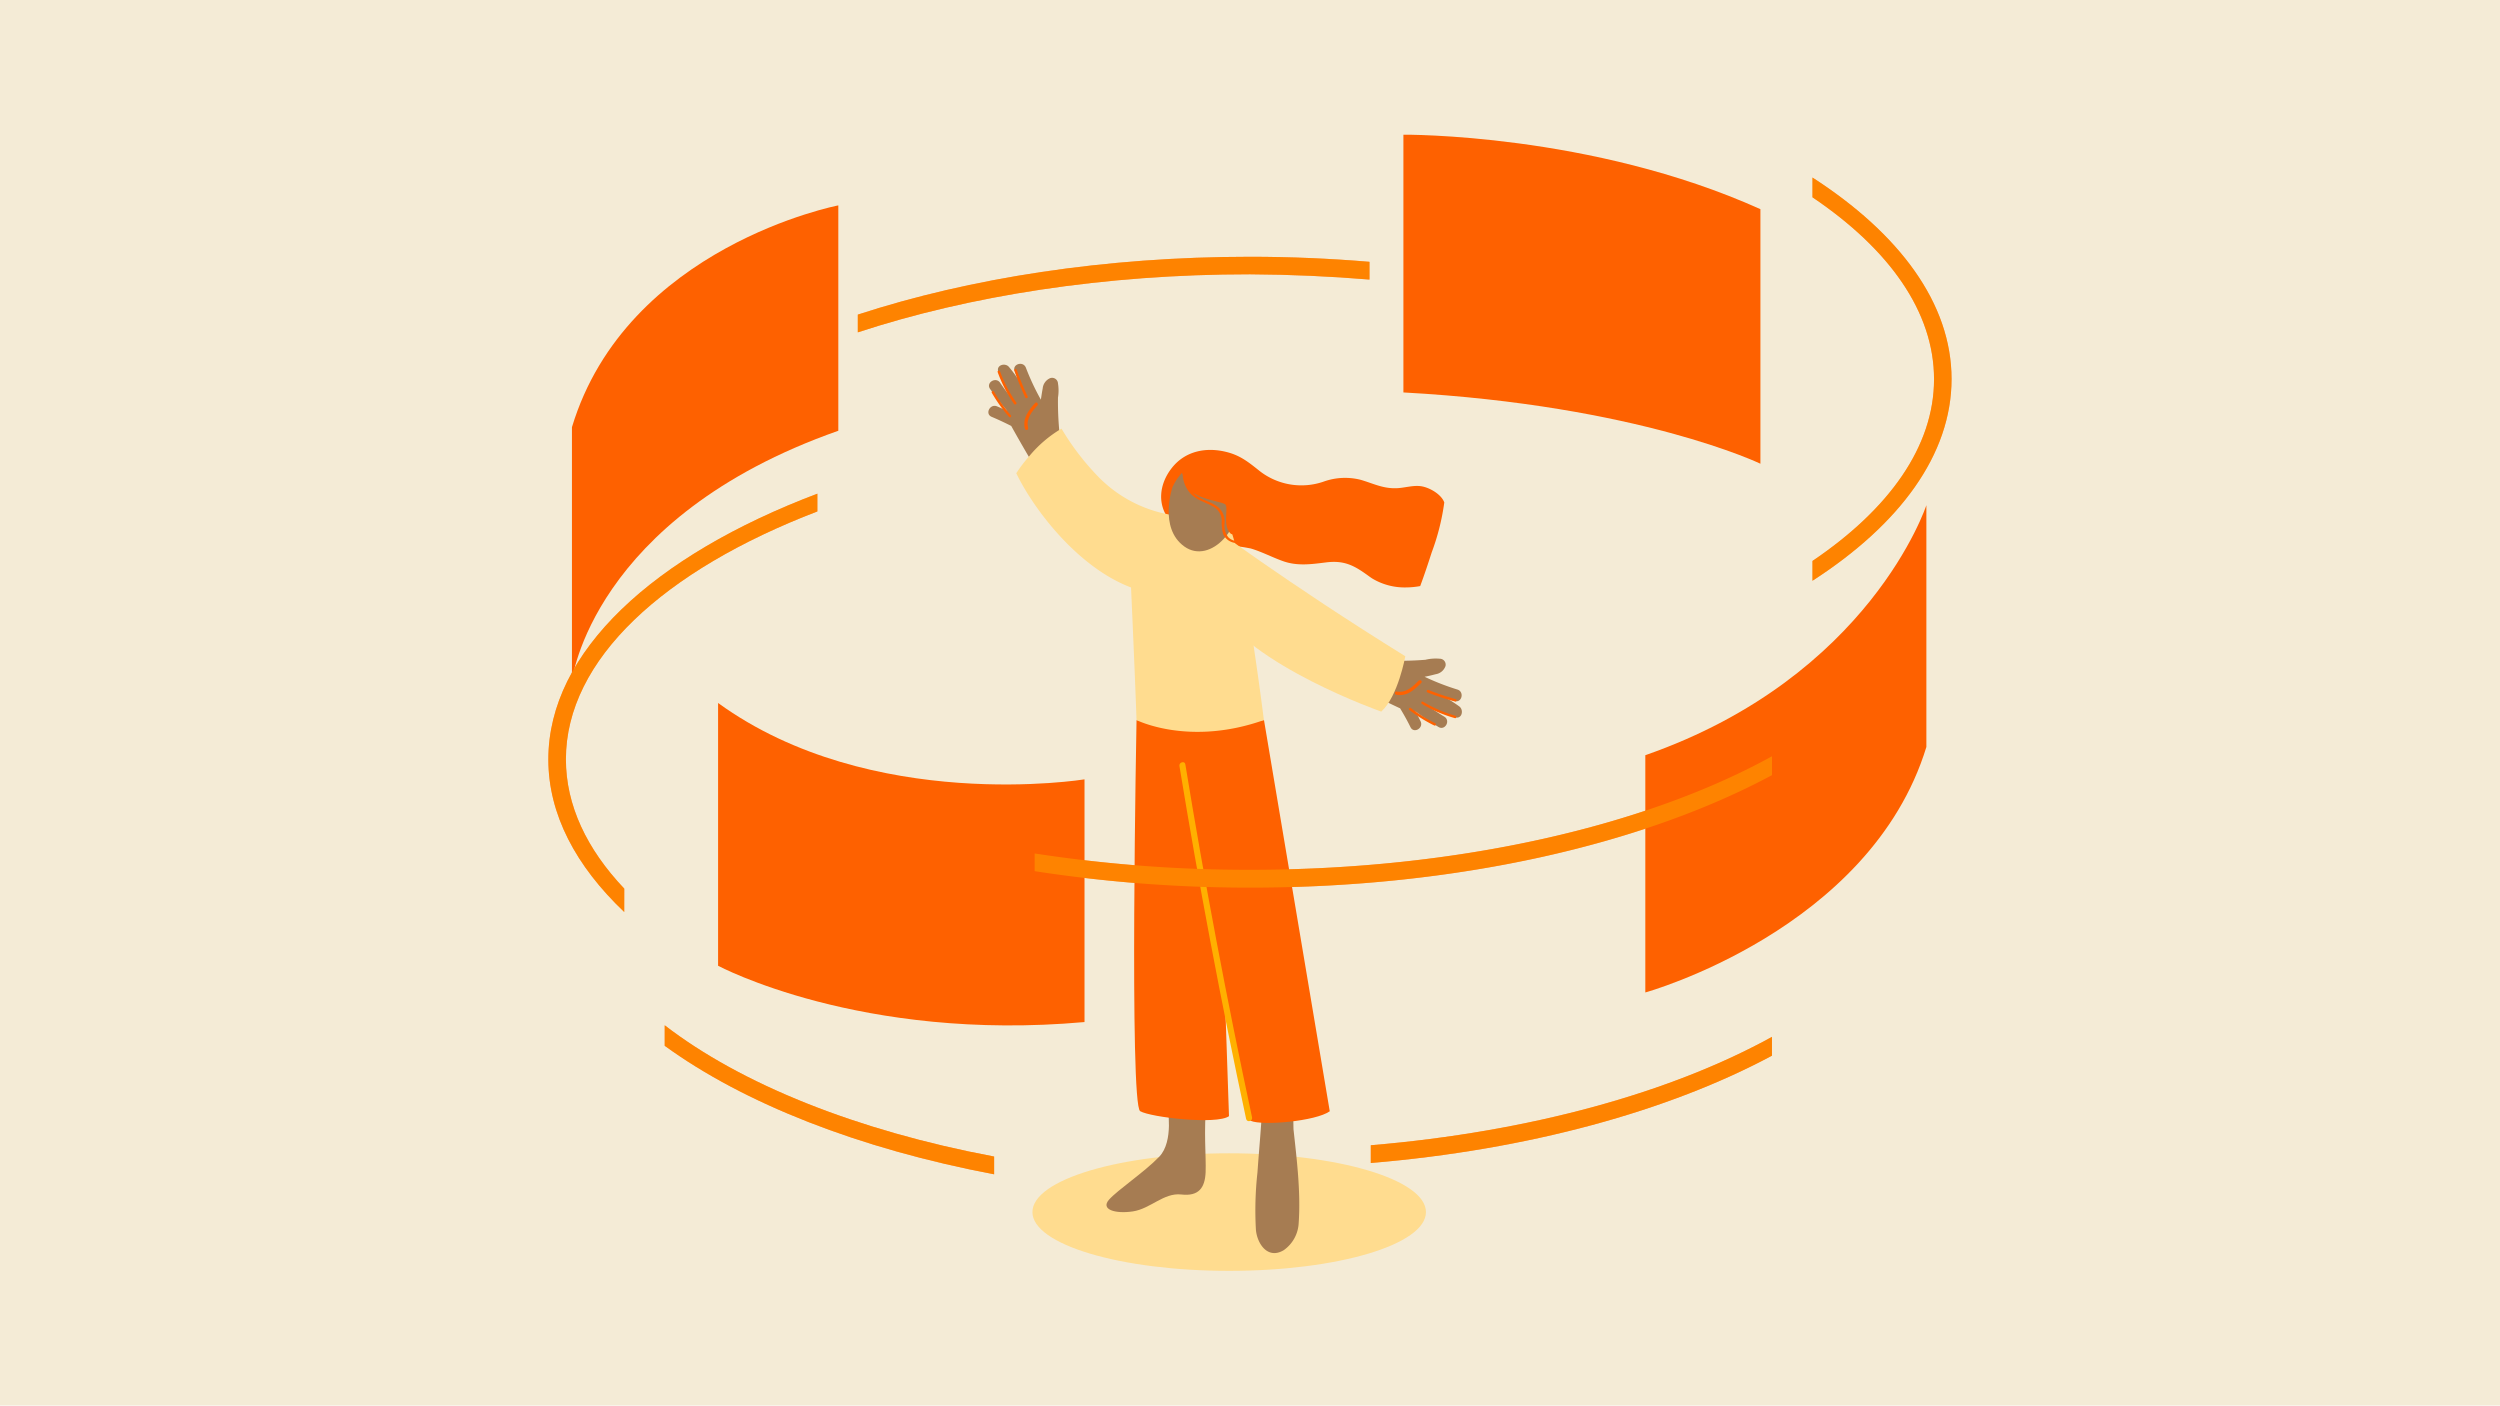 <?xml version="1.0" encoding="UTF-8"?> <svg xmlns="http://www.w3.org/2000/svg" id="Ebene_1" data-name="Ebene 1" viewBox="0 0 1366 768"><defs><style> .cls-1 { fill: #f2f2f2; } .cls-2, .cls-6 { fill: #ffb000; } .cls-2 { opacity: 0.12; } .cls-3 { fill: #ffdc8f; } .cls-4 { fill: #a67c52; } .cls-5 { fill: #fe6100; } .cls-7 { opacity: 0.43; } </style></defs><rect class="cls-1" width="1366" height="768"></rect><rect class="cls-2" width="1366" height="768"></rect><g><ellipse class="cls-3" cx="671.63" cy="662.28" rx="107.51" ry="32.12"></ellipse><path class="cls-4" d="M706.76,617c-.16-9.71-.39-19,0-19.41S691,599.24,691,599.24s-.2,3.23-.46,7.31a4.83,4.83,0,0,0-1.13,2.88c-.64,10.38-1.61,20.76-2.33,31.15a188.7,188.7,0,0,0-.84,31.53c.75,7.54,6.47,16.18,15.17,11a19.21,19.21,0,0,0,8.19-14.88C710.77,651.54,708.6,633.75,706.76,617Z"></path><path class="cls-4" d="M637.89,604.61s3.66,18.95-4.46,27.4S610.79,650.09,606,655.46s3.23,7.89,12.93,6.46,16.95-10.35,26.53-9.25,12.93-3.68,13.29-12.19-1.23-22.64.58-39.23"></path><path class="cls-5" d="M621,393.49S617,603.74,623,607.16s41.86,7.48,48.52,2.72l-7.24-213.47Z"></path><path class="cls-5" d="M645.33,396.6S677,609.66,683.44,612.44s35.58.19,43.14-5.24L690.65,393.49Z"></path><path class="cls-4" d="M750.33,356.49a93,93,0,0,0,10.12,4.5,173.78,173.78,0,0,0,18.4-.49,23.94,23.94,0,0,1,7.73-.58,3.23,3.23,0,0,1,3.33,3.14,3.18,3.18,0,0,1-.09.87,6.76,6.76,0,0,1-5.34,4.46c-2,.52-4,1-6.08,1.4a133.79,133.79,0,0,0,18,7c3.91,1.29,2.29,7.53-1.62,6.21l-4.2-1.43a78.29,78.29,0,0,1,6.79,4.43c2.65,2,1.39,7.19-2.4,5.89a104.71,104.71,0,0,1-14.81-6.27q4.43,3.22,9.06,6c3.49,2.17.35,7.76-3.24,5.6q-6.46-4-12.64-8.54c1,1.78,1.94,3.56,2.84,5.4,1.85,3.69-3.65,7-5.5,3.23S767,390.32,765,387l-.42-.16q-15.4-7.24-30.47-15.14c-3.66-1.91-.49-7.5,3.23-5.59l4.66,2.39a3.75,3.75,0,0,1,1.65-2.43,3.23,3.23,0,0,1,.85-4.49,3.19,3.19,0,0,1,1.58-.55,3.24,3.24,0,0,1,4.27-4.5Z"></path><path class="cls-5" d="M776.53,373.12c-3.63,3.81-8,7.63-13.69,6.47a.91.91,0,0,1-.64-1.11.9.9,0,0,1,.93-.67c5,1,8.8-2.56,12-5.89C776,371.18,777.43,372.28,776.53,373.12Z"></path><path class="cls-5" d="M780.47,377A138.06,138.06,0,0,0,795.32,382c.84.22.61,1.55-.23,1.32a139.67,139.67,0,0,1-15.17-5C779.11,377.94,779.76,376.71,780.47,377Z"></path><path class="cls-5" d="M777.5,383.4a72.38,72.38,0,0,0,17.66,7.67c.84.22.61,1.58-.23,1.32a73.23,73.23,0,0,1-18-7.79C776.2,384.11,776.75,383,777.5,383.4Z"></path><path class="cls-5" d="M770.8,386.83a80.85,80.85,0,0,0,13.42,8.35c.78.38.23,1.61-.55,1.23A82.08,82.08,0,0,1,770,387.9.68.68,0,0,1,770.8,386.83Z"></path><path class="cls-5" d="M776,320.23c2.26-6.08,4.3-12.22,6.31-18.47a126,126,0,0,0,6.85-27.23c-1.61-4.33-7.43-7.67-11.54-8.64-5.18-1.23-10.45,1-15.69.88-6.82,0-12.23-2.82-18.57-4.63a34.69,34.69,0,0,0-19.92.94,37.06,37.06,0,0,1-35.09-5.66c-5.83-4.63-10.32-8.38-17.67-10.32-11.32-3-23-.87-30.46,8.67-6.73,8.6-8.22,19.89-1,28.69a26.93,26.93,0,0,0,14.39,8c5,1.42,9.71,4.36,14.79,5.3H669a115.29,115.29,0,0,1,14.45,1.94c6,1.78,11.62,4.79,17.54,6.89,7.86,2.82,15.46,1.72,23.54.71,10.29-1.29,15.72,1.88,23.71,7.73l1.46,1a34.35,34.35,0,0,0,18.69,4.94A44.2,44.2,0,0,0,776,320.23Z"></path><path class="cls-4" d="M584,245.32c-1.78-3.23-3.63-6.47-5.18-9.7a173.38,173.38,0,0,1-.74-18.37,24.11,24.11,0,0,0,0-7.77,3.22,3.22,0,0,0-4.24-2.87,6.77,6.77,0,0,0-4.11,5.62c-.39,2-.68,4.08-1,6.15a132.46,132.46,0,0,1-8.21-17.53c-1.56-3.82-7.67-1.81-6.08,2l1.71,4.1a76.6,76.6,0,0,0-4.88-6.47c-2.14-2.52-7.25-.9-5.73,2.79a105.16,105.16,0,0,0,7.28,14.36c-2.29-2.81-4.44-5.68-6.47-8.64-2.39-3.23-7.76.16-5.37,3.53q4.43,6.21,9.35,12c-1.85-.87-3.69-1.72-5.57-2.49-3.78-1.59-6.76,4.11-2.94,5.72s7.25,3.24,10.74,5l.19.39q8.28,14.86,17.15,29.4c2.16,3.52,7.5,0,5.37-3.53l-2.72-4.46a3.72,3.72,0,0,0,2.29-1.81,3.24,3.24,0,0,0,4.42-1.19,3.16,3.16,0,0,0,.44-1.56,3.24,3.24,0,0,0,4.27-4.76Z"></path><path class="cls-5" d="M565.64,220.19c-3.59,3.88-7.09,8.51-5.6,14.1.29,1.13,2.07.71,1.75-.42-1.33-4.91,1.94-9,5.08-12.35C567.64,220.64,566.28,219.32,565.64,220.19Z"></path><path class="cls-5" d="M561.5,216.6a135,135,0,0,1-5.92-14.49c-.29-.81-1.62-.52-1.33.32a139.08,139.08,0,0,0,6,14.82C560.66,218,561.85,217.38,561.5,216.6Z"></path><path class="cls-5" d="M555.32,220A72.36,72.36,0,0,1,546.46,203c-.3-.81-1.62-.51-1.33.33a73.92,73.92,0,0,0,9,17.43C554.61,221.39,555.8,220.74,555.32,220Z"></path><path class="cls-5" d="M552.34,226.92A80.63,80.63,0,0,1,543.12,214c-.42-.74-1.65,0-1.19.65a82.69,82.69,0,0,0,9.41,13.13C551.92,228.5,552.92,227.56,552.34,226.92Z"></path><path class="cls-3" d="M671.08,286.66l-21.93-4.37a72.47,72.47,0,0,1-49.07-21.83A141.12,141.12,0,0,1,580,234.2a67.15,67.15,0,0,0-17.53,14.94,82.09,82.09,0,0,0-7.18,9.44C564.86,278.41,588.92,310,618,321c0,0,2.13,47.06,3,72.45,0,0,28.66,14.49,69.58,0C690.65,393.49,678.49,297.43,671.08,286.66Z"></path><path class="cls-3" d="M659.86,286s42.4,31.89,108,72.58c0,0-3.91,21.9-13.13,30.24,0,0-71.81-25.13-90.34-57.67"></path><path class="cls-4" d="M640.68,266.06s-7.77,22.41,6.47,32.57,33.7-11.07,28.39-31S649.83,246.84,640.68,266.06Z"></path><path class="cls-5" d="M677.55,295.49a7.09,7.09,0,0,1-6.47-2,10.71,10.71,0,0,1-1.94-8,10.35,10.35,0,0,0-4.66-9.19c-3.75-2.55-8.47-3.23-11.87-6.47a13.92,13.92,0,0,1-1-1,9.71,9.71,0,0,0,1.45,1.1c5.54,3.23,13.75,4.17,16.18,5.5s-1.52,11.51,3.07,16,15.53-23.58,9.22-31.21-27.14-16.57-36.2-3.89a32.37,32.37,0,0,0,.91,3.24,16.76,16.76,0,0,0,3.62,9.38c3.24,4.2,8.28,5.14,12.71,7.7a9,9,0,0,1,5,7.53,22.11,22.11,0,0,0,.84,7.8,8.38,8.38,0,0,0,9.48,4.53C678.84,296.59,678.42,295.3,677.55,295.49Z"></path><path class="cls-6" d="M684.12,610.53q-20.58-96-36.46-192.94c-.32-2-3.46-1.16-3.23.87q15.89,97,36.45,192.94C681.43,613.5,684.54,612.66,684.12,610.53Z"></path><path class="cls-5" d="M392.36,384.11V527.69s77.89,41.76,200.22,30.76V425.84S476.07,444.79,392.36,384.11Z"></path><path class="cls-5" d="M899,412.64V542.28s122.91-34,153.57-134.13V276.05S1021.89,369.79,899,412.64Z"></path><path class="cls-5" d="M312.51,233.42V372.05s10.6-89.21,145.55-136.69V112.22S342.36,134.54,312.51,233.42Z"></path><path class="cls-5" d="M961.89,114.29V253.38s-66.17-31.86-195.07-38.95V73.6S869.42,72.63,961.89,114.29Z"></path><path class="cls-5" d="M748.29,152.75v-9.7c-21.25-1.78-43-2.75-65.31-2.75-79.31,0-153.05,11.64-214.28,31.6v9.7c60.71-19.95,134.59-31.73,214.28-31.73C705.37,150,727.07,151,748.29,152.75Z"></path><path class="cls-5" d="M341.1,485.55c-20.48-21.61-31.89-45.51-31.89-70.68,0-54.53,53.59-103.31,137.4-135.42v-9.71c-89.4,33.84-147,86.33-147,145.2,0,30,15,58.22,41.47,83.38Z"></path><path class="cls-5" d="M363.19,560.2v11.22c43.31,31.48,106.06,56.22,180,70.22v-9.7C468,617.74,404.85,592.35,363.19,560.2Z"></path><path class="cls-5" d="M683,475.26a766.3,766.3,0,0,1-117.67-8.93V476A767.55,767.55,0,0,0,683,485c113.21,0,215-23.75,285.22-61.46V413.22C899.6,451.1,797.23,475.26,683,475.26Z"></path><path class="cls-5" d="M749,625.76v9.71c86.4-7.25,162.92-28.47,219.2-58.64V566.54C913.15,596.91,836.3,618.42,749,625.76Z"></path><path class="cls-5" d="M990.33,97v10.8c41.82,28.24,66.43,62.49,66.43,99.4s-24.71,71.12-66.43,99.3v10.83c47.74-30.79,76-69,76-110.23S1038,127.75,990.33,97Z"></path><g class="cls-7"><path class="cls-6" d="M748.29,152.75v-9.7c-21.25-1.78-43-2.75-65.31-2.75-79.31,0-153.05,11.64-214.28,31.6v9.7c60.71-19.95,134.59-31.73,214.28-31.73C705.37,150,727.07,151,748.29,152.75Z"></path><path class="cls-6" d="M341.1,485.55c-20.48-21.61-31.89-45.51-31.89-70.68,0-54.53,53.59-103.31,137.4-135.42v-9.71c-89.4,33.84-147,86.33-147,145.2,0,30,15,58.22,41.47,83.38Z"></path><path class="cls-6" d="M363.19,560.2v11.22c43.31,31.48,106.06,56.22,180,70.22v-9.7C468,617.74,404.85,592.35,363.19,560.2Z"></path><path class="cls-6" d="M683,475.26a766.3,766.3,0,0,1-117.67-8.93V476A767.55,767.55,0,0,0,683,485c113.21,0,215-23.75,285.22-61.46V413.22C899.6,451.1,797.23,475.26,683,475.26Z"></path><path class="cls-6" d="M749,625.76v9.71c86.4-7.25,162.92-28.47,219.2-58.64V566.54C913.15,596.91,836.3,618.42,749,625.76Z"></path><path class="cls-6" d="M990.33,97v10.8c41.82,28.24,66.43,62.49,66.43,99.4s-24.71,71.12-66.43,99.3v10.83c47.74-30.79,76-69,76-110.23S1038,127.75,990.33,97Z"></path></g></g></svg> 